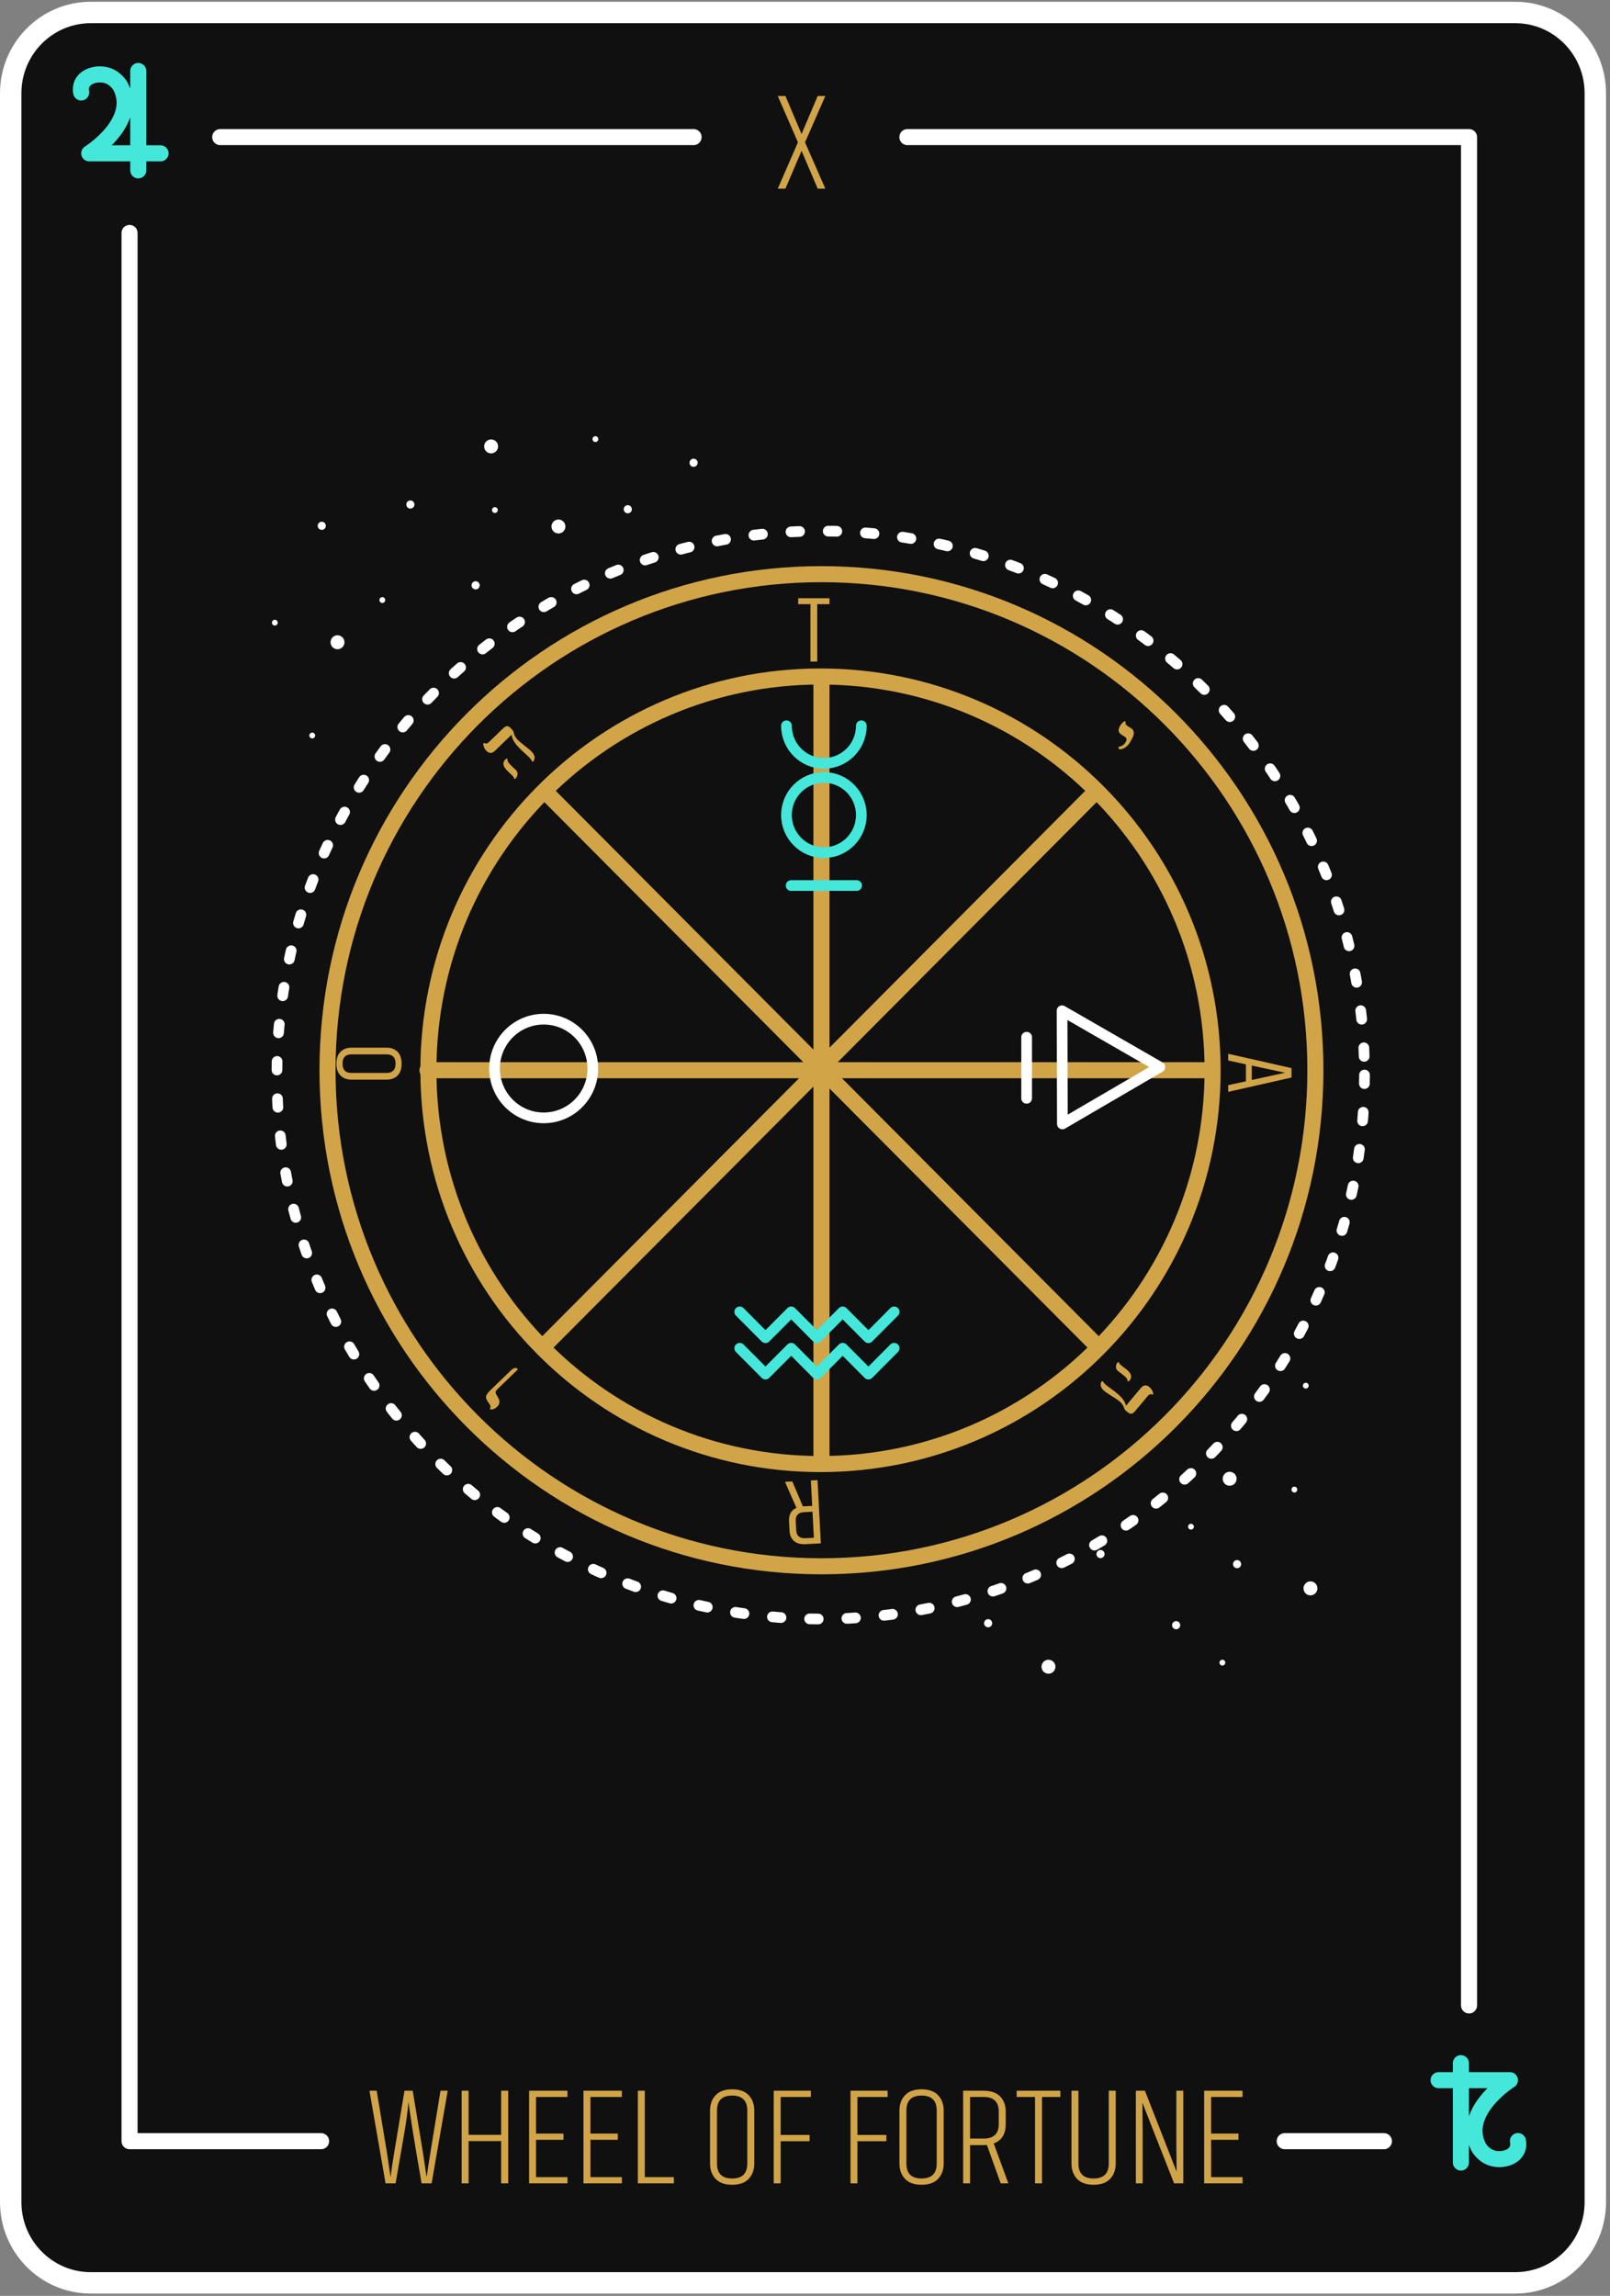 <svg xmlns="http://www.w3.org/2000/svg" width="188" height="268" viewBox="0 0 188 268">
    <rect x="0" y="0" width="188" height="268" fill="#808080" stroke="none"/>
    <g fill="none" fill-rule="evenodd">
        <g>
            <g>
                <path fill="#101010" stroke="#FFF" stroke-linecap="round" stroke-linejoin="round" stroke-width="2.5" d="M175.934 265.48H9.6c-5.163 0-9.349-4.222-9.349-9.43V9.885C.25 4.677 4.436.456 9.6.456h166.335c5.164 0 9.35 4.221 9.35 9.43V256.05c0 5.208-4.186 9.43-9.35 9.43z" transform="translate(-778 -2553) translate(779 2554)"/>
                <path fill="#D1A448" fill-rule="nonzero" d="M45.193 253.864l.99-5.716c.238-1.364.412-2.636.52-3.816.119 1.18.628 4.357 1.526 9.532h1.17l1.883-10.815h-.844c-.899 5.446-1.44 8.807-1.624 10.085l-.422-2.842-1.202-7.243h-.958l-1.202 7.226c-.162.953-.303 1.906-.422 2.859l-.422-2.842-1.202-7.243h-.844l1.883 10.815h1.17zm8.525 0v-4.936h3.8v4.936h.829V243.05h-.829v5.148h-3.8v-5.148h-.812v10.815h.812zm11.547 0v-.73h-3.67v-4.353h3.199v-.73h-3.2v-4.271h3.67v-.731h-4.481v10.815h4.482zm6.35 0v-.73h-3.67v-4.353h3.198v-.73h-3.199v-4.271h3.67v-.731h-4.482v10.815h4.482zm6.073 0v-.73h-3.394v-10.085h-.812v10.815h4.206zm6.804.163c.855 0 1.5-.23 1.933-.69.433-.46.65-1.059.65-1.795v-6.17c0-.737-.217-1.335-.65-1.795-.433-.46-1.078-.69-1.933-.69s-1.5.23-1.932.69c-.433.46-.65 1.058-.65 1.794v6.171c0 .736.217 1.334.65 1.795.433.46 1.077.69 1.932.69zm0-.731c-1.18 0-1.77-.585-1.77-1.754v-6.17c0-1.17.59-1.755 1.77-1.755 1.18 0 1.77.585 1.77 1.754v6.171c0 1.17-.59 1.754-1.77 1.754zm5.668.568v-4.92h3.378v-.73H90.16v-4.434h3.524v-.731h-4.336v10.815h.812zm8.964 0v-4.92h3.378v-.73h-3.378v-4.434h3.524v-.731h-4.336v10.815h.812zm7.486.163c.856 0 1.5-.23 1.933-.69.433-.46.65-1.059.65-1.795v-6.17c0-.737-.217-1.335-.65-1.795-.433-.46-1.077-.69-1.933-.69-.855 0-1.5.23-1.932.69-.433.46-.65 1.058-.65 1.794v6.171c0 .736.217 1.334.65 1.795.433.46 1.077.69 1.932.69zm0-.731c-1.18 0-1.77-.585-1.77-1.754v-6.17c0-1.17.59-1.755 1.77-1.755 1.18 0 1.77.585 1.77 1.754v6.171c0 1.17-.59 1.754-1.77 1.754zm5.668.568V249.4h1.575c.173 0 .303-.006.39-.017l1.608 4.482h.893l-1.705-4.66c.93-.347 1.396-1.094 1.396-2.241v-1.478c0-.736-.216-1.326-.65-1.77-.432-.444-1.077-.666-1.932-.666h-2.387v10.815h.812zm1.575-5.229h-1.575v-4.855h1.575c1.18 0 1.77.568 1.77 1.705v1.478c0 1.115-.59 1.672-1.77 1.672zm6.82 5.23V243.78h2.144v-.731h-5.099v.73h2.144v10.085h.812zm6.026.162c.855 0 1.499-.23 1.932-.69.433-.46.65-1.059.65-1.795v-8.493h-.812v8.493c0 1.17-.59 1.754-1.77 1.754-1.18 0-1.77-.585-1.77-1.754v-8.493h-.813v8.493c0 .736.217 1.334.65 1.795.433.46 1.077.69 1.933.69zm5.732-.163v-6.138l-.032-3.19v-.068-.022c.4 1.039 1.634 4.178 3.702 9.418h1.072V243.05h-.812v6.17l.032 3.281c-.13-.346-1.364-3.497-3.702-9.451h-1.056v10.815h.796zm11.66 0v-.73h-3.67v-4.353h3.199v-.73h-3.2v-4.271h3.671v-.731h-4.482v10.815h4.482z" transform="translate(-778 -2553) translate(779 2554)"/>
                <g stroke="#FFF" stroke-linecap="round" stroke-linejoin="round" stroke-width="1.875">
                    <path d="M90.954.491L156.537.491 156.537 218.581M10.715.491L65.987.491M146.601 234.427L135.013 234.427M.125 11.676L.125 234.427 22.494 234.427" transform="translate(-778 -2553) translate(779 2554) translate(14.002 14.514)"/>
                </g>
                <path fill="#D1A448" fill-rule="nonzero" d="M90.714 21.023L92.598 16.606 94.482 21.023 95.375 21.023 93.004 15.615 95.375 10.207 94.482 10.207 92.598 14.641 90.714 10.207 89.821 10.207 92.176 15.615 89.821 21.023z" transform="translate(-778 -2553) translate(779 2554)"/>
                <g stroke="#D1A448" stroke-linecap="round" stroke-linejoin="round" stroke-width="1.875">
                    <path d="M115.598 57.928c0 31.98-25.823 57.905-57.677 57.905S.244 89.908.244 57.928 26.067.023 57.921.023s57.677 25.925 57.677 57.905z" transform="translate(-778 -2553) translate(779 2554) translate(37 66)"/>
                    <path d="M103.596 57.934c0 25.387-20.499 45.966-45.786 45.966-25.286 0-45.785-20.58-45.785-45.966 0-25.386 20.499-45.966 45.785-45.966 25.287 0 45.786 20.58 45.786 45.966zM57.921 103.783L57.921 12.073M25.564 25.304L90.224 90.22M90.056 25.304L25.309 90.308M11.913 57.928L103.596 57.928" transform="translate(-778 -2553) translate(779 2554) translate(37 66)"/>
                </g>
                <path fill="#D1A448" fill-rule="nonzero" d="M130.415 86.56c.232-.092.422-.272.569-.536.147-.265.22-.611.22-1.037v-.338c0-.584-.227-.892-.682-.924l-.43-.033c-.272-.025-.419-.143-.44-.354h-.15c-.147.261-.22.526-.22.795 0 .304.065.51.195.618.131.107.336.166.615.177.298.01.478.058.543.142.064.084.097.189.097.314 0 .405-.169.724-.505.956l.188.22z" transform="translate(-778 -2553) translate(779 2554) rotate(27 130.243 84.95)"/>
                <path fill="#D1A448" fill-rule="nonzero" d="M58.463 163.905c.219-.104.328-.319.328-.645v-3.4c0-.408-.054-.685-.164-.832-.109-.147-.282-.24-.518-.28l-.397-.064c-.273-.047-.41-.165-.414-.355h-.134c-.204.187-.306.436-.306.747 0 .208.04.372.12.494.08.122.179.21.293.263.115.054.315.113.602.178.186.039.305.094.357.166.052.072.078.219.078.44v3.234l.155.054z" transform="translate(-778 -2553) translate(779 2554) rotate(-134 57.824 161.117)"/>
                <path fill="#D1A448" fill-rule="nonzero" d="M59.627 89.455c.462-.058.693-.392.693-1.005 0-.143-.02-.35-.059-.623-.107-.795-.161-1.27-.161-1.423 0-.365.077-.673.23-.924.09-.125.135-.261.135-.408v-.231c0-.25-.055-.415-.166-.494-.111-.079-.276-.118-.494-.118h-2.289c-.29 0-.45-.111-.483-.333H56.9c-.079.078-.151.197-.218.357-.066.16-.1.323-.1.491 0 .47.243.704.726.704h2.707c-.294.347-.44.904-.44 1.67 0 .276.018.686.053 1.23.015.19.022.342.022.457 0 .243-.032.426-.097.548l.075.102zm-2.905 0c.214 0 .399-.061.553-.183.154-.122.23-.285.23-.489 0-.032-.005-.12-.015-.263-.015-.29-.022-.51-.022-.66 0-.387.075-.618.226-.693v-.081c-.058-.043-.127-.064-.21-.064-.508 0-.762.347-.762 1.042 0 .064.009.26.026.59.004.13.006.23.006.301 0 .211-.036.344-.108.398l.076.102z" transform="translate(-778 -2553) translate(779 2554) rotate(-44 58.524 86.675)"/>
                <path fill="#D1A448" fill-rule="nonzero" d="M131.599 163.943c.462-.057.693-.392.693-1.004 0-.143-.02-.351-.06-.623-.107-.795-.16-1.27-.16-1.424 0-.365.076-.673.23-.923.09-.126.135-.262.135-.409v-.23c0-.251-.056-.416-.167-.495-.111-.078-.276-.118-.494-.118h-2.288c-.29 0-.451-.11-.484-.333h-.134c-.079.079-.151.198-.217.357-.067.16-.1.324-.1.492 0 .469.242.703.725.703h2.707c-.293.348-.44.905-.44 1.67 0 .277.018.687.054 1.23.014.19.021.343.021.457 0 .244-.032.426-.097.548l.076.102zm-2.906 0c.215 0 .4-.06.553-.182.154-.122.231-.285.231-.49 0-.031-.005-.12-.016-.262-.014-.29-.022-.51-.022-.66 0-.388.076-.619.226-.694v-.08c-.057-.043-.127-.065-.21-.065-.508 0-.762.348-.762 1.042 0 .065.009.262.027.591.003.129.005.23.005.3 0 .212-.036.345-.107.398l.075.102z" transform="translate(-778 -2553) translate(779 2554) rotate(130 130.495 161.164)"/>
                <g stroke-linecap="round" stroke-linejoin="round" stroke-width="1.25">
                    <path stroke="#FFF" d="M11.544 40.096c0 3.18-2.568 5.76-5.736 5.76-3.168 0-5.737-2.58-5.737-5.76 0-3.181 2.569-5.76 5.737-5.76s5.736 2.579 5.736 5.76z" transform="translate(-778 -2553) translate(779 2554) translate(56.677 83.633)"/>
                    <path stroke="#44E7D9" d="M42.9 10.508c0 2.424-1.957 4.388-4.371 4.388-2.414 0-4.371-1.964-4.371-4.388 0-2.423 1.957-4.388 4.371-4.388 2.414 0 4.37 1.965 4.37 4.388zM42.9.086c0 2.424-1.957 4.388-4.371 4.388-2.414 0-4.371-1.964-4.371-4.388M34.704 18.736L42.353 18.736" transform="translate(-778 -2553) translate(779 2554) translate(56.677 83.633)"/>
                    <path stroke="#FFF" d="M66.379 46.566L66.359 39.959 66.339 33.352 72.049 36.638 77.758 39.924 72.068 43.245zM62.203 36.442L62.203 43.573" transform="translate(-778 -2553) translate(779 2554) translate(56.677 83.633)"/>
                    <path stroke="#44E7D9" d="M28.702 68.502L31.707 71.519 34.712 68.502 37.717 71.519 40.722 68.502 43.727 71.519 46.732 68.502M28.702 72.748L31.707 75.765 34.712 72.748 37.717 75.765 40.722 72.748 43.727 75.765 46.732 72.748" transform="translate(-778 -2553) translate(779 2554) translate(56.677 83.633)"/>
                </g>
                <path fill="#D1A448" fill-rule="nonzero" d="M144.672 127.927l.451-2.068h1.98l.451 2.068h.781l-1.672-7.392h-1.1l-1.672 7.392h.781zm2.277-2.75h-1.683l.836-3.883.847 3.883z" transform="translate(-778 -2553) translate(779 2554) rotate(90 146.113 124.231)"/>
                <path fill="#D1A448" fill-rule="nonzero" d="M42.082 126.967c.616 0 1.082-.16 1.397-.478.315-.32.473-.74.473-1.26v-4.125c0-.52-.158-.942-.473-1.265-.315-.322-.78-.484-1.392-.484-.612 0-1.076.162-1.391.484-.315.323-.473.745-.473 1.265v4.125c0 .52.156.94.467 1.26.312.319.776.478 1.392.478zm.005-.704c-.722 0-1.083-.352-1.083-1.056v-4.092c0-.696.361-1.045 1.083-1.045.723 0 1.084.349 1.084 1.045v4.092c0 .704-.361 1.056-1.084 1.056z" transform="translate(-778 -2553) translate(779 2554) rotate(-90 42.087 123.161)"/>
                <path fill="#D1A448" fill-rule="nonzero" d="M94.428 76.223L94.428 69.524 95.858 69.524 95.858 68.831 92.206 68.831 92.206 69.524 93.636 69.524 93.636 76.223z" transform="translate(-778 -2553) translate(779 2554)"/>
                <path fill="#D1A448" fill-rule="nonzero" d="M91.635 179.262v-2.97h1.09l1.077 2.97h.858l-1.177-3.102c.63-.235.946-.748.946-1.54v-1.089c0-.513-.15-.918-.45-1.215-.301-.297-.745-.446-1.332-.446h-1.793v7.392h.781zm.98-3.652h-.98v-3.047h.98c.689 0 1.033.334 1.033 1.001v1.045c0 .667-.344 1.001-1.034 1.001z" transform="translate(-778 -2553) translate(779 2554) rotate(177 92.757 175.566)"/>
                <g>
                    <path stroke="#FFF" stroke-dasharray="1 3.35" stroke-linecap="round" stroke-linejoin="round" stroke-width="1.25" d="M150 117.5c0 35.07-28.43 63.5-63.5 63.5S23 152.57 23 117.5 51.43 54 86.5 54 150 82.43 150 117.5z" transform="translate(-778 -2553) translate(779 2554) translate(8.335 6.989)"/>
                    <path fill="#FFF" d="M38.944 50.594c.17.2.147.5-.052.67-.199.172-.498.148-.668-.051-.17-.2-.147-.5.052-.672.2-.17.498-.147.668.053M35.216 62.383c-.18-.052-.284-.24-.232-.42.05-.18.238-.285.418-.234.18.051.284.24.233.42-.051.18-.239.285-.419.234M29.852 67.767c-.432-.124-.682-.575-.559-1.009.123-.433.573-.685 1.005-.56.432.123.682.574.559 1.008-.123.433-.573.684-1.005.56M46.075 60.794c-.252-.072-.398-.336-.326-.589.072-.252.334-.399.586-.327.252.072.398.336.326.589-.072.253-.334.399-.586.327M27.385 77.648c.12.143.104.357-.038.48-.142.122-.356.105-.478-.038-.12-.143-.104-.357.038-.48.142-.121.356-.104.478.038M47.79 44.907c-.433-.124-.683-.575-.56-1.009.123-.433.573-.685 1.005-.56.432.123.682.574.559 1.008-.123.433-.573.684-1.005.56M63.841 51.912c-.252-.072-.397-.335-.326-.588.072-.253.334-.4.587-.327.251.072.397.335.326.588-.072.253-.335.4-.587.327M22.665 65.023c-.18-.052-.284-.24-.232-.42.05-.181.238-.286.418-.235.18.052.284.24.233.42-.051.181-.239.286-.419.235M127.689 182.075c-.196-.174-.214-.476-.04-.672.174-.197.474-.214.67-.04.196.175.213.476.04.672-.175.197-.475.215-.67.04M129.782 169.886c.186.026.314.198.288.384-.026.186-.198.316-.383.29-.185-.027-.314-.2-.287-.385.026-.186.197-.316.382-.29M134.366 163.818c.444.064.754.477.69.923-.063.446-.475.757-.919.693-.444-.063-.753-.476-.69-.922.063-.447.474-.757.92-.694M119.24 172.945c.26.037.44.278.403.539-.036.26-.277.441-.536.404-.26-.037-.44-.278-.402-.538.036-.26.277-.442.536-.405M142.918 154.015c-.14-.125-.153-.34-.029-.48.125-.14.339-.153.479-.029.14.125.152.34.028.48-.124.14-.339.154-.478.029M113.208 185.76c.444.064.754.477.69.924-.063.446-.474.756-.919.692-.444-.063-.753-.476-.69-.922.063-.447.475-.757.919-.693M106.115 181.02c.259.037.44.278.402.538-.036.26-.276.442-.535.404-.26-.037-.44-.278-.403-.538.037-.26.277-.441.536-.404M141.858 165.554c.185.027.314.199.288.384-.027.187-.198.316-.383.29-.185-.027-.314-.2-.288-.385.027-.186.198-.315.383-.289M28.583 53.06c.18.192.171.493-.02.674-.19.18-.49.172-.67-.02-.18-.19-.17-.491.02-.672.19-.18.49-.172.67.019M60.114 43.6c-.182-.043-.295-.225-.253-.408.042-.183.224-.297.407-.254.182.042.295.225.253.408-.042.183-.224.296-.407.254M55.69 54.265c-.438-.102-.71-.54-.608-.98.101-.439.538-.712.975-.61.437.102.71.54.608.98-.102.439-.538.712-.975.61M71.548 46.493c-.255-.06-.414-.316-.354-.572.059-.256.313-.415.569-.356.254.06.413.316.354.572-.06.256-.314.415-.569.356M48.376 51.882c-.182-.043-.296-.225-.254-.408.043-.183.225-.297.407-.255.183.043.296.226.254.408-.043.184-.225.297-.407.255M135.434 174.237c.196.174.214.475.04.672-.174.196-.473.214-.67.04-.196-.174-.214-.475-.04-.672.174-.197.474-.215.67-.04M133.356 186.429c-.185-.026-.314-.198-.288-.384.026-.186.198-.316.383-.29.185.026.314.199.288.385-.026.185-.197.315-.383.289M143.575 178.23c-.445-.063-.755-.476-.692-.922.063-.447.474-.757.918-.695.445.063.754.476.692.922-.063.447-.474.757-.918.695" transform="translate(-778 -2553) translate(779 2554) translate(8.335 6.989)"/>
                    <path stroke="#44E7D9" stroke-linecap="round" stroke-linejoin="round" stroke-width="1.875" d="M6.81.296L6.81 11.897M9.413 9.911H1.084s5.83-3.658 3.644-7.838c0 0-.52-.941-1.562-1.255C2.126.505.98.818.46 1.445c-.52.628-.313 1.36-.313 1.36M161.253 244.446L161.253 232.845M158.65 234.831h8.328s-5.83 3.658-3.643 7.839c0 0 .52.94 1.561 1.254 1.041.314 2.187 0 2.707-.627s.312-1.36.312-1.36" transform="translate(-778 -2553) translate(779 2554) translate(8.335 6.989)"/>
                </g>
            </g>
        </g>
    </g>
</svg>
